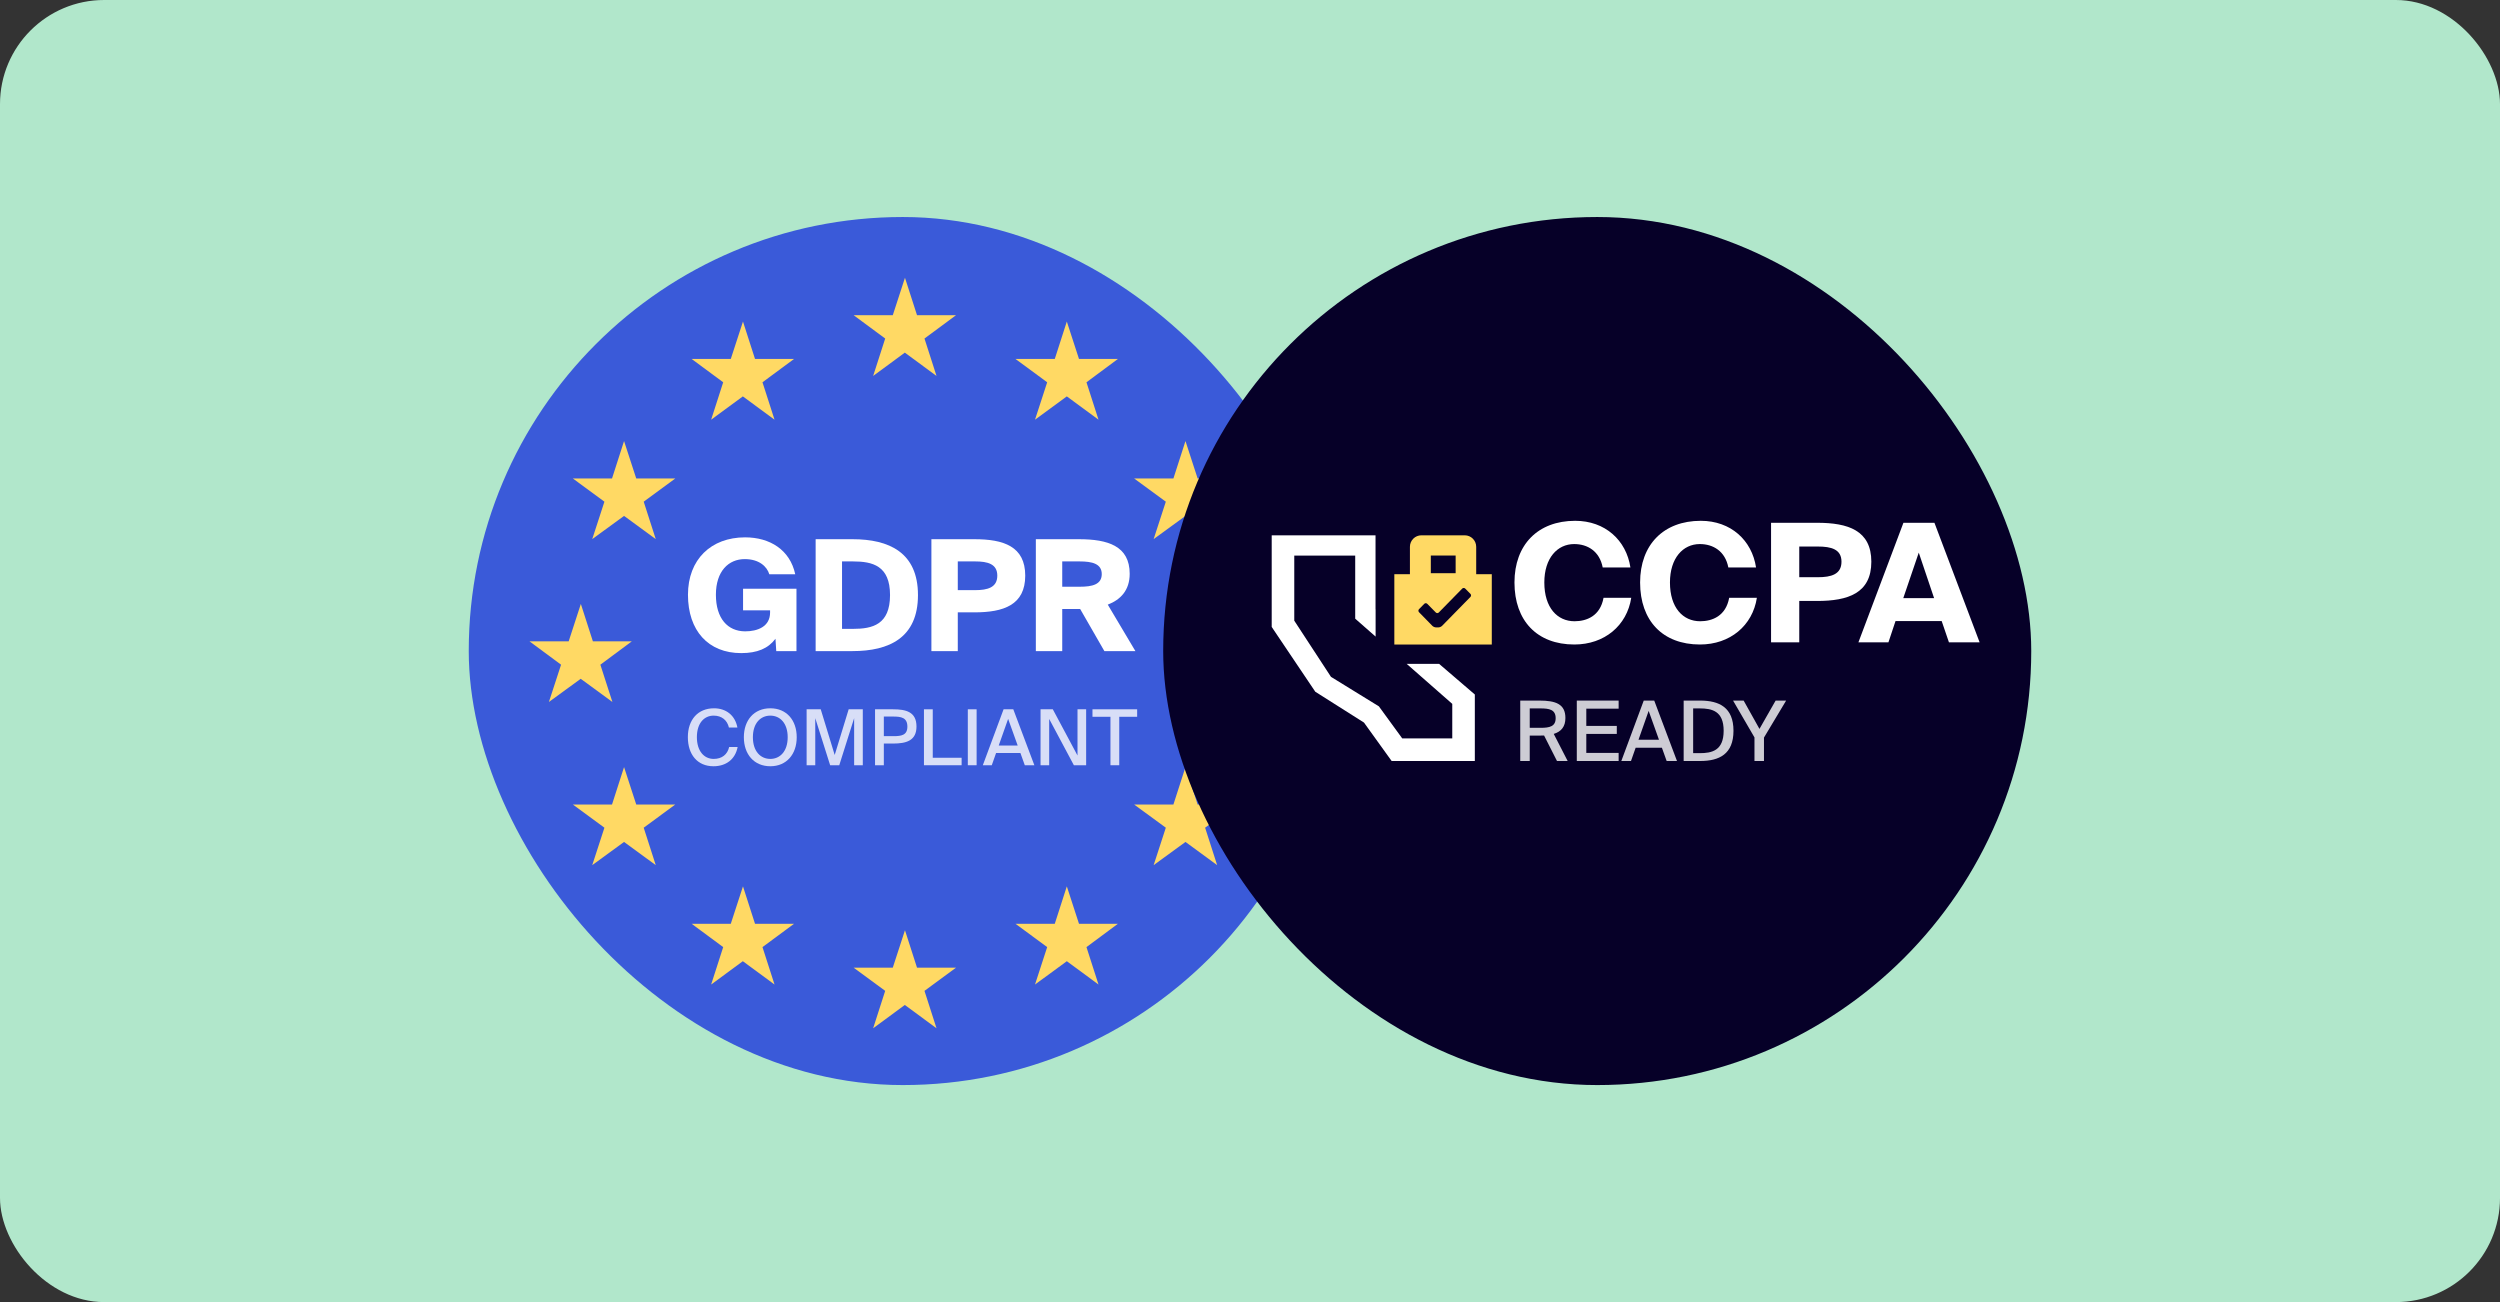 <svg width="288" height="150" viewBox="0 0 288 150" fill="none" xmlns="http://www.w3.org/2000/svg">
<rect x="0" y="0" width="288" height="150" fill="#333333" stroke="none"/>
<rect width="288" height="150" rx="12" fill="#B1E7CB"/>
<rect x="54" y="25" width="100" height="100" rx="50" fill="#3A5AD9"/>
<path d="M105.64 111.475H110.135L106.5 114.147L107.887 118.459L104.237 115.771L100.586 118.459L101.974 114.147L98.338 111.475H102.849L104.252 107.164L105.64 111.475ZM86.978 106.42H91.474L87.838 109.106L89.226 113.418L85.575 110.731L81.924 113.418L83.312 109.106L79.676 106.42H84.187L85.591 102.108L86.978 106.42ZM124.3 106.42H128.782L125.161 109.106L126.548 113.418L122.898 110.731L119.232 113.418L120.635 109.106L116.984 106.42H121.51L122.898 102.108L124.3 106.42ZM73.295 92.68H77.791L74.155 95.352L75.543 99.664L71.891 96.992L68.226 99.664L69.629 95.352L65.993 92.68H70.504L71.891 88.369L73.295 92.68ZM137.968 92.68H142.45L138.829 95.352L140.216 99.664L136.566 96.992L132.9 99.664L134.302 95.352L130.652 92.68H135.177L136.566 88.369L137.968 92.68ZM68.301 73.885H72.782L69.162 76.573L70.549 80.869L66.898 78.197L63.233 80.869L64.635 76.573L61 73.885H65.51L66.914 69.574L68.301 73.885ZM142.978 73.885H147.459L143.838 76.573L145.225 80.869L141.575 78.197L137.909 80.869L139.312 76.573L135.676 73.885H140.187L141.589 69.574L142.978 73.885ZM73.295 55.122H77.791L74.155 57.794L75.543 62.105L71.891 59.433L68.226 62.105L69.629 57.794L65.993 55.122H70.504L71.891 50.81L73.295 55.122ZM137.968 55.122H142.45L138.829 57.794L140.216 62.105L136.566 59.433L132.9 62.105L134.302 57.794L130.652 55.122H135.177L136.566 50.81L137.968 55.122ZM86.978 41.352H91.474L87.838 44.039L89.226 48.35L85.575 45.664L81.924 48.35L83.312 44.039L79.676 41.352H84.187L85.591 37.041L86.978 41.352ZM124.3 41.352H128.782L125.161 44.039L126.548 48.35L122.898 45.664L119.232 48.35L120.635 44.039L116.984 41.352H121.51L122.898 37.041L124.3 41.352ZM105.64 36.311H110.135L106.5 38.999L107.887 43.31L104.237 40.623L100.586 43.31L101.974 38.999L98.338 36.311H102.849L104.252 32L105.64 36.311Z" fill="#FFD964"/>
<path d="M127.224 75.007L124.432 70.153H124.29H122.37V75.007H119.329V62.116H124.29C127.633 62.116 130.14 62.898 130.14 66.099C130.14 68.001 129.091 69.086 127.615 69.655L130.798 75.007H127.224ZM124.379 64.676H122.37V67.592H124.379C125.819 67.592 126.922 67.343 126.922 66.134C126.922 64.943 125.819 64.676 124.379 64.676Z" fill="white"/>
<path d="M107.297 62.116H112.257C115.6 62.116 118.107 62.934 118.107 66.312C118.107 69.708 115.6 70.544 112.257 70.544H110.337V75.007H107.297V62.116ZM112.346 64.676H110.337V67.984H112.346C113.769 67.984 114.889 67.681 114.889 66.312C114.889 64.961 113.769 64.676 112.346 64.676Z" fill="white"/>
<path d="M102.532 68.552C102.532 65.156 100.505 64.676 98.264 64.676H97.002V72.446H98.264C100.505 72.446 102.532 71.966 102.532 68.552ZM93.962 62.116H98.211C102.425 62.116 105.75 63.645 105.75 68.552C105.75 73.478 102.425 75.007 98.211 75.007H93.962V62.116Z" fill="white"/>
<path d="M85.832 61.903C88.695 61.903 91.006 63.343 91.611 66.152H88.624C88.357 65.263 87.45 64.409 85.797 64.409C83.93 64.409 82.472 65.796 82.472 68.517C82.472 71.237 83.823 72.731 85.85 72.731C87.255 72.731 88.713 72.197 88.713 70.561V70.312H85.601V67.823H91.753V75.007H89.424L89.335 73.584C88.499 74.704 87.237 75.238 85.388 75.238C81.583 75.238 79.254 72.642 79.254 68.517C79.254 64.445 81.921 61.903 85.832 61.903Z" fill="white"/>
<path opacity="0.8" d="M127.924 88.156V82.573H125.853V81.711H131V82.573H128.938V88.156H127.924Z" fill="white"/>
<path opacity="0.8" d="M125.124 88.156H123.711L120.866 82.822V88.156H119.87V81.711H121.284L124.129 87.036V81.711H125.124V88.156Z" fill="white"/>
<path opacity="0.8" d="M113.221 88.156L115.612 81.711H116.732L119.159 88.156H118.057L117.55 86.743H114.75L114.252 88.156H113.221ZM116.137 82.814L115.052 85.889H117.239L116.137 82.814Z" fill="white"/>
<path opacity="0.8" d="M112.506 81.711V88.156H111.492V81.711H112.506Z" fill="white"/>
<path opacity="0.8" d="M107.453 81.711V87.294H110.778V88.156H106.439V81.711H107.453Z" fill="white"/>
<path opacity="0.8" d="M100.805 81.711H102.876C104.37 81.711 105.579 82.004 105.579 83.694C105.579 85.312 104.432 85.658 102.876 85.658H101.818V88.156H100.805V81.711ZM102.912 82.547H101.818V84.805H102.938C103.836 84.805 104.53 84.698 104.53 83.703C104.53 82.653 103.783 82.547 102.912 82.547Z" fill="white"/>
<path opacity="0.8" d="M96.683 88.156H95.633L93.918 82.733V88.156H92.922V81.711H94.549L96.158 86.974L97.767 81.711H99.394V88.156H98.398V82.733L96.683 88.156Z" fill="white"/>
<path opacity="0.8" d="M86.733 84.929C86.733 86.547 87.613 87.427 88.742 87.427C89.862 87.427 90.742 86.547 90.742 84.929C90.742 83.311 89.862 82.44 88.742 82.44C87.613 82.44 86.733 83.311 86.733 84.929ZM91.782 84.929C91.782 86.894 90.609 88.272 88.742 88.272C86.866 88.272 85.692 86.894 85.692 84.929C85.692 82.964 86.866 81.595 88.742 81.595C90.609 81.595 91.782 82.964 91.782 84.929Z" fill="white"/>
<path opacity="0.8" d="M83.998 86.058H84.975C84.7 87.49 83.624 88.272 82.193 88.272C80.326 88.272 79.241 86.903 79.241 84.92C79.241 82.902 80.406 81.596 82.255 81.596C83.633 81.596 84.682 82.396 84.949 83.809H83.971C83.775 82.974 83.153 82.44 82.211 82.44C81.126 82.44 80.281 83.302 80.281 84.92C80.281 86.512 81.099 87.427 82.22 87.427C83.171 87.427 83.802 86.912 83.998 86.058Z" fill="white"/>
<rect x="134" y="25" width="100" height="100" rx="50" fill="#060028"/>
<path d="M158.461 61.667V70.192L158.47 70.2V73.336L156.12 71.272V64.008H149.1V71.502L153.327 77.971L158.848 81.372L161.54 85.067H167.301V81.086L162.053 76.48H165.79L169.9 80.006V87.667H160.317L157.13 83.24L151.52 79.686L146.5 72.223V61.667H158.461Z" fill="white"/>
<path d="M171.854 66.145H170.058V62.991C170.058 62.259 169.465 61.667 168.734 61.667H163.747C163.016 61.667 162.423 62.259 162.423 62.991V66.145H160.627V74.254H171.854V66.145ZM167.69 66.032H164.83V63.995H167.69V66.032Z" fill="#FFD964"/>
<path d="M169.396 68.763L166.123 72.102C166.009 72.207 165.863 72.268 165.709 72.277H165.426C165.272 72.268 165.126 72.207 165.012 72.102L163.47 70.526C163.425 70.479 163.399 70.416 163.399 70.351C163.399 70.286 163.425 70.223 163.47 70.176L164.078 69.559C164.1 69.537 164.127 69.519 164.156 69.506C164.186 69.494 164.218 69.487 164.249 69.487C164.281 69.487 164.313 69.494 164.342 69.506C164.372 69.519 164.399 69.537 164.421 69.559L165.406 70.559C165.501 70.655 165.655 70.655 165.749 70.559L168.448 67.806C168.471 67.783 168.497 67.765 168.527 67.752C168.556 67.74 168.588 67.733 168.62 67.733C168.652 67.733 168.684 67.739 168.713 67.751C168.743 67.764 168.769 67.782 168.792 67.804L169.395 68.415C169.441 68.461 169.466 68.524 169.466 68.589C169.466 68.654 169.441 68.716 169.396 68.763Z" fill="#060028"/>
<path d="M214.088 74L219.275 60.225H222.847L228.053 74H224.519L223.683 71.549H218.363L217.546 74H214.088ZM221.042 63.664L219.256 68.908H222.809L221.042 63.664Z" fill="white"/>
<path d="M204.026 60.225H209.327C212.899 60.225 215.578 61.099 215.578 64.709C215.578 68.338 212.899 69.231 209.327 69.231H207.275V74H204.026V60.225ZM209.422 62.961H207.275V66.495H209.422C210.942 66.495 212.139 66.172 212.139 64.709C212.139 63.265 210.942 62.961 209.422 62.961Z" fill="white"/>
<path d="M199.2 68.87H202.392C201.898 72.062 199.314 74.247 195.837 74.247C191.543 74.247 188.94 71.511 188.94 67.103C188.94 62.752 191.638 59.997 195.932 59.997C199.39 59.997 201.822 62.239 202.297 65.374H199.105C198.744 63.493 197.357 62.676 195.818 62.676C193.88 62.676 192.379 64.291 192.379 67.103C192.379 70.01 193.88 71.568 195.856 71.568C197.262 71.568 198.82 70.96 199.2 68.87Z" fill="white"/>
<path d="M184.727 68.87H187.919C187.425 72.062 184.841 74.247 181.364 74.247C177.07 74.247 174.467 71.511 174.467 67.103C174.467 62.752 177.165 59.997 181.459 59.997C184.917 59.997 187.349 62.239 187.824 65.374H184.632C184.271 63.493 182.884 62.676 181.345 62.676C179.407 62.676 177.906 64.291 177.906 67.103C177.906 70.01 179.407 71.568 181.383 71.568C182.789 71.568 184.347 70.96 184.727 68.87Z" fill="white"/>
<path opacity="0.8" d="M199.648 80.707H200.867L202.691 83.971L204.553 80.707H205.763L203.209 84.969V87.667H202.115V84.95L199.648 80.707Z" fill="white"/>
<path opacity="0.8" d="M198.565 84.182C198.565 81.897 197.201 81.609 195.809 81.609H195.051V86.764H195.809C197.201 86.764 198.565 86.476 198.565 84.182ZM193.957 80.707H195.857C198.065 80.707 199.697 81.503 199.697 84.182C199.697 86.87 198.065 87.667 195.857 87.667H193.957V80.707Z" fill="white"/>
<path opacity="0.8" d="M186.776 87.667L189.359 80.707H190.568L193.189 87.667H191.999L191.451 86.14H188.427L187.89 87.667H186.776ZM189.925 81.897L188.754 85.219H191.115L189.925 81.897Z" fill="white"/>
<path opacity="0.8" d="M181.647 87.667V80.707H186.466V81.638H182.742V83.625H186.255V84.547H182.742V86.735H186.466V87.667H181.647Z" fill="white"/>
<path opacity="0.8" d="M179.365 87.667L177.877 84.729C177.733 84.739 177.58 84.739 177.426 84.739H176.226V87.667H175.132V80.707H177.34C179.212 80.707 180.335 81.1 180.335 82.713C180.335 83.711 179.855 84.278 178.991 84.547L180.594 87.667H179.365ZM177.464 81.609H176.226V83.846H177.484C178.511 83.846 179.212 83.692 179.212 82.732C179.212 81.734 178.453 81.609 177.464 81.609Z" fill="white"/>
</svg>
